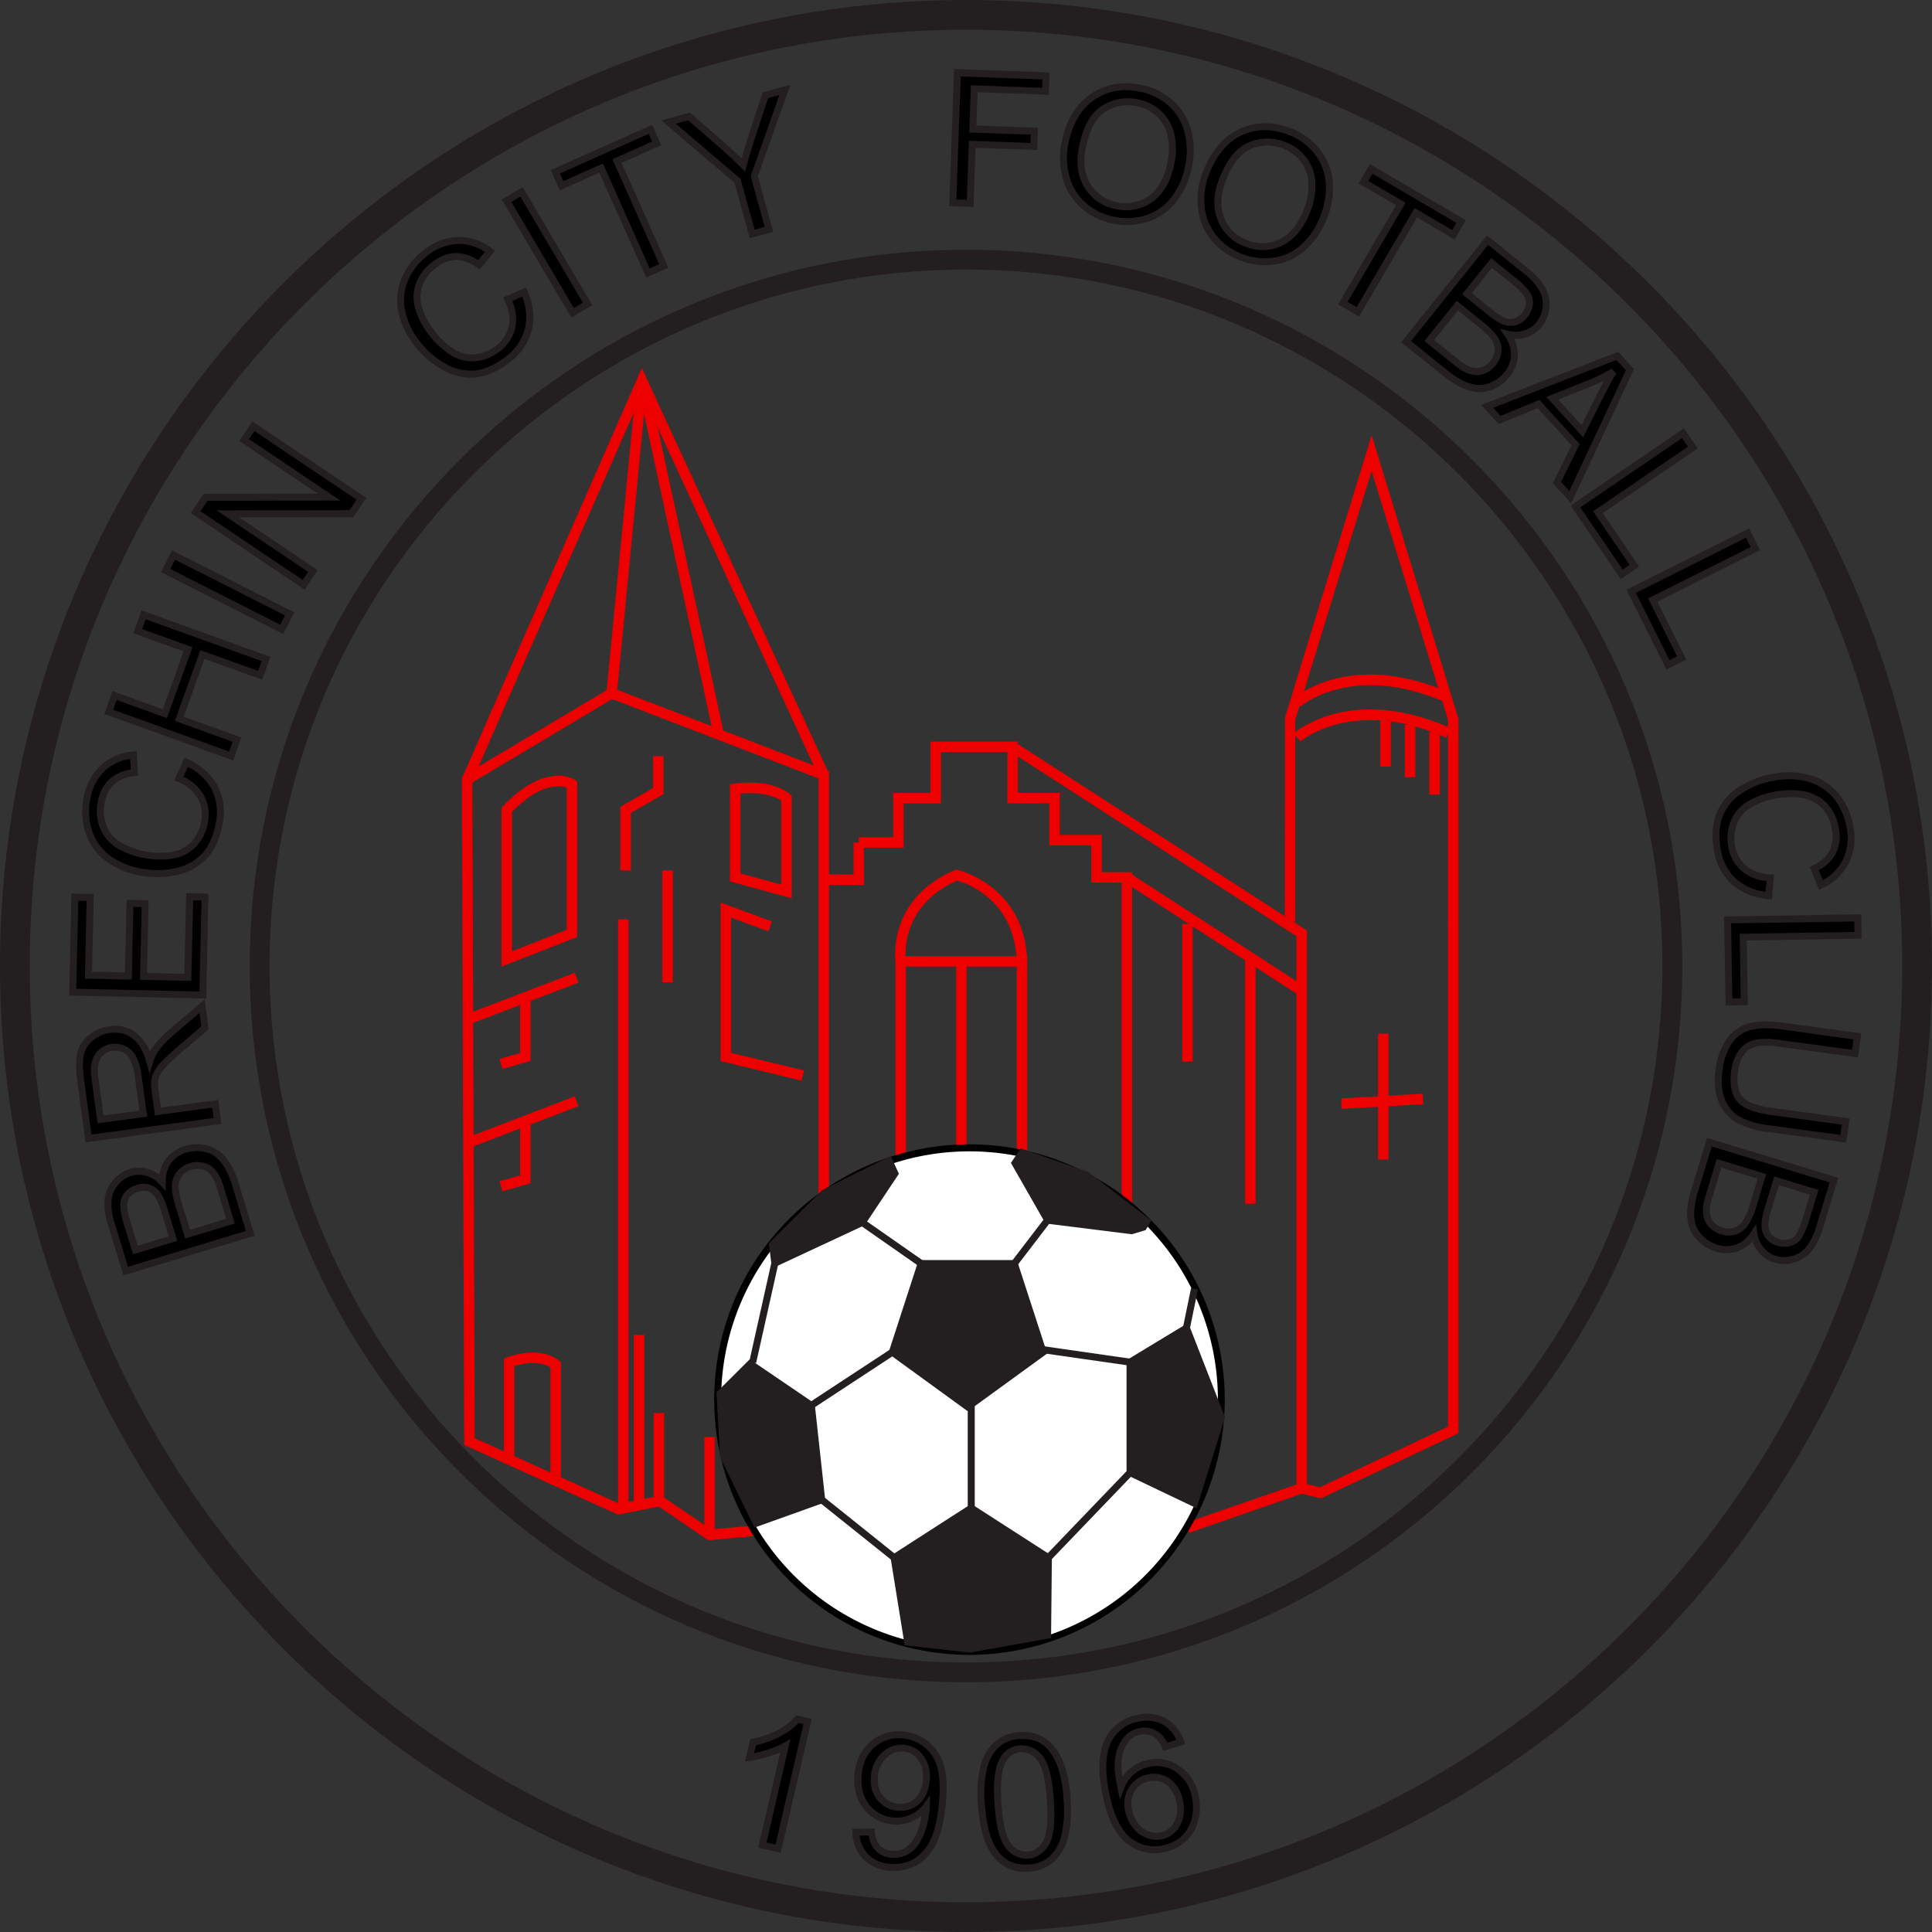 <svg xmlns="http://www.w3.org/2000/svg" id="Layer_1" data-name="Layer 1" viewBox="0 0 700 700"><rect x="0" y="0" width="700" height="700" fill="#333333" stroke="none"/><defs><style>.cls-1{fill:#231f20}.cls-2{fill:#ed0000}</style></defs><path d="M350 700C157 700 0 543 0 350S157 0 350 0s350 157 350 350-157 350-350 350m0-689.23C163 10.77 10.77 163 10.77 350S163 689.23 350 689.23 689.22 537.05 689.22 350 537.05 10.77 350 10.77" class="cls-1"/><path d="M350 609.52C206.9 609.52 90.48 493.1 90.48 350S206.9 90.48 350 90.48 609.52 206.9 609.52 350 493.1 609.52 350 609.52m0-511.85C210.86 97.67 97.67 210.86 97.67 350S210.86 602.34 350 602.34 602.33 489.14 602.33 350 489.14 97.67 350 97.67" class="cls-1"/><path d="m90.66 446.86-45.13 13.68-5.19-17.1a22.5 22.5 0 0 1-1.17-8.8 11.24 11.24 0 0 1 2.72-6.22 11.5 11.5 0 0 1 5.42-3.59 10.54 10.54 0 0 1 5.92-.07 11.74 11.74 0 0 1 5.58 3.54 12.5 12.5 0 0 1 2.19-7.6 11.38 11.38 0 0 1 6.16-4.3 13.66 13.66 0 0 1 6.3-.43 11.94 11.94 0 0 1 5.2 2.03 14.3 14.3 0 0 1 3.74 4.31 32 32 0 0 1 3 7.12Zm-28 1.9-3-9.86a23.2 23.2 0 0 0-2.26-5.59 6.21 6.21 0 0 0-7.6-2.76 7.6 7.6 0 0 0-3.62 2.29 5.73 5.73 0 0 0-1.4 3.82 27.6 27.6 0 0 0 1.47 7.12l2.75 9.11Zm20.84-6.32-3.44-11.35a26.4 26.4 0 0 0-1.46-4 10.4 10.4 0 0 0-2.28-3.11 6.9 6.9 0 0 0-3.21-1.54 8.2 8.2 0 0 0-4.08.25 7.8 7.8 0 0 0-4 2.64 7.26 7.26 0 0 0-1.52 4.41 23.8 23.8 0 0 0 1.27 6.9l3.22 10.5Z"/><path d="m44.69 462.11-5.55-18.31a23.7 23.7 0 0 1-1.22-9.3 12.5 12.5 0 0 1 3-6.9 12.9 12.9 0 0 1 6-4 12.08 12.08 0 0 1 10.79 2A12.84 12.84 0 0 1 60 420a12.67 12.67 0 0 1 6.82-4.76 14.9 14.9 0 0 1 6.87-.47 13.16 13.16 0 0 1 5.76 2.3 16 16 0 0 1 4.07 4.67 33 33 0 0 1 3.11 7.41l5.64 18.58Zm5.66-36.48a9.1 9.1 0 0 0-2.68.4 10.4 10.4 0 0 0-4.83 3.22 9.9 9.9 0 0 0-2.42 5.54 21.5 21.5 0 0 0 1.12 8.28L46.37 459l42.72-13-4.9-16.18a31.1 31.1 0 0 0-2.86-6.82 13.4 13.4 0 0 0-3.42-3.95 10.6 10.6 0 0 0-4.67-1.84 12.5 12.5 0 0 0-5.74.4 10.05 10.05 0 0 0-5.5 3.82 11.33 11.33 0 0 0-1.93 6.85v3.26l-2.22-2.38a10.47 10.47 0 0 0-5-3.18 10 10 0 0 0-2.5-.35m-2.16 28.83-3.13-10.31a28.3 28.3 0 0 1-1.53-7.5 7 7 0 0 1 1.71-4.65 8.7 8.7 0 0 1 4.21-2.67 7.46 7.46 0 0 1 9 3.27 24.3 24.3 0 0 1 2.42 5.92l3.35 11.06Zm3.92-23a7 7 0 0 0-1.93.31 6.3 6.3 0 0 0-3 1.91 4.5 4.5 0 0 0-1.09 3 26.3 26.3 0 0 0 1.42 6.75l2.39 7.9 11.23-3.4-2.62-8.65a22.3 22.3 0 0 0-2.15-5.28 5.47 5.47 0 0 0-2.68-2.3 4.7 4.7 0 0 0-1.57-.26Zm15 17.27L63.59 437a24.4 24.4 0 0 1-1.32-7.29 8.5 8.5 0 0 1 1.78-5.17 9 9 0 0 1 4.62-3.06 9.4 9.4 0 0 1 4.7-.28 8.17 8.17 0 0 1 3.78 1.8 11.5 11.5 0 0 1 2.57 3.48 28 28 0 0 1 1.54 4.25l3.81 12.55Zm4.46-25.2a7.7 7.7 0 0 0-2.21.34 6.54 6.54 0 0 0-3.36 2.19 6 6 0 0 0-1.25 3.67 23 23 0 0 0 1.25 6.51l2.84 9.34 13.11-4-3.08-10.15a27 27 0 0 0-1.37-3.82 9.2 9.2 0 0 0-2-2.75 5.6 5.6 0 0 0-2.63-1.25 6.4 6.4 0 0 0-1.26-.1Z" class="cls-1"/><path d="m78.85 406.15-46.74 6.34-2.83-20.93c-.57-4.21-.59-7.46 0-9.77a10.54 10.54 0 0 1 3.72-5.85 13.4 13.4 0 0 1 6.75-2.94 11.85 11.85 0 0 1 8.83 2.12q3.84 2.79 5.69 9.46a16.2 16.2 0 0 1 1.82-4.08 32.7 32.7 0 0 1 5.51-6l11.61-9.93 1.06 7.85L65.4 380c-2.56 2.21-4.5 4-5.83 5.39a14.1 14.1 0 0 0-2.7 3.59 9.6 9.6 0 0 0-.85 3 19 19 0 0 0 .25 3.5l1 7.25L78 399.91Zm-27-2.71L50.07 390a20.4 20.4 0 0 0-1.78-6.58 7.2 7.2 0 0 0-3.3-3.29 7.7 7.7 0 0 0-4.37-.69 7 7 0 0 0-5.12 3.17c-1.2 1.82-1.57 4.47-1.09 8l2 14.94Z"/><path d="m31 413.9-3-22.17c-.59-4.4-.6-7.75 0-10.23a11.84 11.84 0 0 1 4.18-6.5 14.6 14.6 0 0 1 7.4-3.19 13 13 0 0 1 9.73 2.34 15.57 15.57 0 0 1 5 6.86 11 11 0 0 1 .69-1.17 34 34 0 0 1 5.73-6.27l13.41-11.47 1.47 10.82-9.4 8c-2.51 2.16-4.44 3.95-5.73 5.3a12.6 12.6 0 0 0-2.48 3.26 8.2 8.2 0 0 0-.75 2.62 18 18 0 0 0 .24 3.21l.81 6 20.76-2.81 1.18 8.74Zm10.6-39.75a13 13 0 0 0-1.72.12 12.1 12.1 0 0 0-6.15 2.65 9.2 9.2 0 0 0-3.31 5.16c-.51 2.15-.48 5.28.06 9.31l2.67 19.68 44.24-6-.51-3.76-20.75 2.82-1.13-8.49a20 20 0 0 1-.26-3.76 11.3 11.3 0 0 1 1-3.46 15.3 15.3 0 0 1 2.93-3.93c1.33-1.41 3.33-3.25 5.91-5.49l8.36-7.12-.67-4.88-9.85 8.43a32 32 0 0 0-5.3 5.79 15.2 15.2 0 0 0-1.65 3.78l-1.28 4-1.13-4.07c-1.15-4.14-2.9-7.09-5.22-8.77a10.26 10.26 0 0 0-6.2-2.01ZM35.35 407l-2.19-16.19c-.51-3.79-.08-6.77 1.3-8.83a8.21 8.21 0 0 1 6-3.72 8.9 8.9 0 0 1 5.07.79 8.45 8.45 0 0 1 3.88 3.85 21.4 21.4 0 0 1 1.92 7l2 14.67Zm6.33-26.31a7 7 0 0 0-.89.06 5.74 5.74 0 0 0-4.24 2.62c-1 1.54-1.33 3.93-.9 7.1l1.86 13.7 13-1.76-1.65-12.18a19.4 19.4 0 0 0-1.69-6.23 5.85 5.85 0 0 0-2.72-2.73 6.4 6.4 0 0 0-2.77-.62Z" class="cls-1"/><path d="m73.49 360.54-47.15-1.06.78-34.43 5.56.12-.63 28.13 14.44.33.6-26.35 5.53.13-.62 26.34 16 .36.66-29.23 5.56.12Z"/><path d="m74.72 361.82-49.66-1.12.83-36.94 8.08.18-.63 28.13 11.92.27.6-26.34 8 .18-.59 26.34 13.53.31.66-29.24 8.08.19Zm-47.09-3.57 44.63 1 .75-33-3.01-.09-.7 29.24-18.56-.4.59-26.34-3-.07-.59 26.34-17-.38.64-28.13-3-.07Z" class="cls-1"/><path d="m64.77 282.1 2.68-5.92q7.22 3.33 10.26 9.12a19.8 19.8 0 0 1 1.7 13.11Q78 306 74.11 310.18a19.44 19.44 0 0 1-10.17 5.6 31.7 31.7 0 0 1-12.89.2 27.56 27.56 0 0 1-12.13-5.1 19.5 19.5 0 0 1-6.74-9.46 23.8 23.8 0 0 1-.72-11.88 19.6 19.6 0 0 1 5.71-11.17 18.6 18.6 0 0 1 11.18-4.86l.31 6.37a14.5 14.5 0 0 0-8.24 3.38 12.9 12.9 0 0 0-3.73 7.37 15.48 15.48 0 0 0 .91 9.5 13.82 13.82 0 0 0 5.95 6.36 28.1 28.1 0 0 0 8.64 3.1 28.4 28.4 0 0 0 10.65.14 13.08 13.08 0 0 0 7.59-4.21 15.63 15.63 0 0 0 3.64-7.52 13.67 13.67 0 0 0-1.36-9.36q-2.33-4.2-7.94-6.54"/><path d="M57.1 317.8a35 35 0 0 1-6.28-.58 29 29 0 0 1-12.67-5.35A20.7 20.7 0 0 1 31 301.81a25.16 25.16 0 0 1-.77-12.49 20.93 20.93 0 0 1 6.09-11.87 20 20 0 0 1 11.91-5.19l1.33-.14L50 281l-1.15.15a13.35 13.35 0 0 0-7.54 3.06 11.7 11.7 0 0 0-3.36 6.68 14.4 14.4 0 0 0 .82 8.74 12.6 12.6 0 0 0 5.42 5.79 26.9 26.9 0 0 0 8.26 3 27.4 27.4 0 0 0 10.18.15 11.77 11.77 0 0 0 6.88-3.8 14.47 14.47 0 0 0 3.35-7 12.3 12.3 0 0 0-1.22-8.53 14.37 14.37 0 0 0-7.32-6l-1.2-.49 3.74-8.25 1.14.5c5 2.33 8.68 5.58 10.84 9.68a21.1 21.1 0 0 1 1.83 13.92c-1 5.27-2.86 9.44-5.63 12.39a20.7 20.7 0 0 1-10.8 6 32 32 0 0 1-7.14.81m-9.94-42.86a17.2 17.2 0 0 0-9.16 4.34 18.63 18.63 0 0 0-5.33 10.49 22.7 22.7 0 0 0 .71 11.23 18.17 18.17 0 0 0 6.31 8.85 26.5 26.5 0 0 0 11.59 4.87 30.8 30.8 0 0 0 12.38-.19 18.37 18.37 0 0 0 9.53-5.24c2.43-2.6 4.11-6.35 5-11.13a18.65 18.65 0 0 0-1.59-12.3 19.13 19.13 0 0 0-8.53-8l-1.62 3.59A16 16 0 0 1 73.8 288a14.9 14.9 0 0 1 1.5 10.2 16.9 16.9 0 0 1-3.92 8.16 14.44 14.44 0 0 1-8.3 4.62 25.5 25.5 0 0 1-4.88.45 35 35 0 0 1-6.24-.6 29.2 29.2 0 0 1-9-3.24 15 15 0 0 1-6.48-6.92 16.84 16.84 0 0 1-1-10.25 14.18 14.18 0 0 1 4.12-8.07 15 15 0 0 1 7.78-3.53Z" class="cls-1"/><path d="m83.73 273.91-44.36-16 2.14-5.91 18.21 6.57 8.4-23.29-18.22-6.58 2.1-5.93 44.37 16-2.14 5.93-20.91-7.54L65 260.44 85.87 268Z"/><path d="m84.49 275.52-46.73-16.84 3-8.3L59 257l7.51-21-18.22-6.56 3-8.3L98 238l-3 8.29-20.91-7.54-7.54 20.93 20.91 7.54ZM41 257.16l42 15.14 1.28-3.56-20.93-7.54 9.25-25.65 20.91 7.53 1.29-3.56-42-15.14-1.29 3.56 18.22 6.57-9.25 25.66-18.22-6.57Z" class="cls-1"/><path d="M102.09 228 60 206.71l2.85-5.62 42.06 21.32Z"/><path d="m102.64 229.73-44.31-22.46 4-7.87 44.3 22.46Zm-40.93-23.57 39.82 20.19 1.72-3.38-39.83-20.19Z" class="cls-1"/><path d="m110 211.87-39.13-26.31 3.61-5.36 44.68-.11-30.73-20.66 3.37-5 39.14 26.31-3.61 5.37-44.71.08 30.76 20.68Z"/><path d="M110.35 213.62 69.12 185.9l4.69-7 41.24-.09-28.36-19.03 4.77-7.11 41.23 27.72-4.69 7-41.27.08 28.39 19.09Zm-37.74-28.4 37.05 24.91 2-2.93-33.15-22.27 48.15-.09 2.54-3.77-37-24.91-2 2.93 33.09 22.25-48.12.11Z" class="cls-1"/><path d="m184 108.4 6-2.58q3.12 7.31 1.48 13.64a19.72 19.72 0 0 1-7.53 10.87q-6.1 4.68-11.82 5.16a19.4 19.4 0 0 1-11.3-2.66 32 32 0 0 1-9.7-8.5 27.5 27.5 0 0 1-5.56-11.93 19.3 19.3 0 0 1 1.34-11.53 23.8 23.8 0 0 1 7.43-9.29A19.65 19.65 0 0 1 166 87.12 18.75 18.75 0 0 1 177.55 91l-4 4.93q-4.45-3.08-8.38-3a12.92 12.92 0 0 0-7.72 3 15.58 15.58 0 0 0-5.7 7.66 13.8 13.8 0 0 0 .15 8.7 28 28 0 0 0 4.33 8.1 28.4 28.4 0 0 0 7.8 7.25 13.05 13.05 0 0 0 8.45 2 15.6 15.6 0 0 0 7.77-3.16 13.62 13.62 0 0 0 5.27-7.86q1.04-4.7-1.52-10.22"/><path d="M170.55 136.81a21.1 21.1 0 0 1-10.42-2.89 33 33 0 0 1-10.07-8.83 28.8 28.8 0 0 1-5.81-12.47 20.67 20.67 0 0 1 1.43-12.26 25.1 25.1 0 0 1 7.82-9.78 21 21 0 0 1 12.5-4.72h.34a20 20 0 0 1 12 4.15l1.08.78-5.62 6.85-1-.66a13.55 13.55 0 0 0-7.52-2.79 11.75 11.75 0 0 0-7.09 2.7 14.45 14.45 0 0 0-5.27 7 12.66 12.66 0 0 0 .14 7.93 27 27 0 0 0 4.14 7.73 27.3 27.3 0 0 0 7.45 7 12.25 12.25 0 0 0 6.35 1.85 10 10 0 0 0 1.32-.08 14.4 14.4 0 0 0 7.16-2.91 12.3 12.3 0 0 0 4.81-7.14c.65-2.8.16-5.93-1.43-9.33l-.55-1.17 8.3-3.61.5 1.16c2.17 5.11 2.69 10 1.54 14.45a21.08 21.08 0 0 1-8 11.55c-4.25 3.26-8.45 5.09-12.49 5.42-.55.05-1.08.07-1.61.07m-4.24-48.44H166a18.6 18.6 0 0 0-11 4.2 22.74 22.74 0 0 0-7.05 8.81 18.23 18.23 0 0 0-1.26 10.8 26.5 26.5 0 0 0 5.33 11.38 30.7 30.7 0 0 0 9.31 8.17 18.3 18.3 0 0 0 10.58 2.51c3.55-.3 7.31-2 11.17-4.91a18.66 18.66 0 0 0 7.08-10.18 19.3 19.3 0 0 0-.95-11.67l-3.62 1.57a16.05 16.05 0 0 1 1.09 9.78 14.93 14.93 0 0 1-5.68 8.57 16.9 16.9 0 0 1-8.39 3.42 14.43 14.43 0 0 1-9.25-2.14 29.9 29.9 0 0 1-8.15-7.57 29.2 29.2 0 0 1-4.52-8.45 15.1 15.1 0 0 1-.16-9.49 16.74 16.74 0 0 1 6.14-8.27 14.16 14.16 0 0 1 8.46-3.23 15.3 15.3 0 0 1 8.13 2.61l2.46-3a17.23 17.23 0 0 0-9.41-2.91" class="cls-1"/><path d="M207.48 113.34 183.55 72.7l5.45-3.2 23.93 40.64Z"/><path d="m207 115.06-25.21-42.8 7.6-4.48 25.21 42.8Zm-21.73-41.91 22.65 38.47 3.27-1.93-22.66-38.47Z" class="cls-1"/><path d="m234.75 98.88-16.95-38-14.33 6.4-2.27-5.08 34.48-15.39 2.32 5.1-14.39 6.42 16.95 38Z"/><path d="m234.12 100.54-17-38L202.83 69l-3.29-7.38 36.77-16.41 3.3 7.38L225.22 59l16.95 38Zm-15.68-41.3 16.95 38 3.46-1.54-16.95-38 14.39-6.43-1.29-2.78-32.14 14.36 1.25 2.79Z" class="cls-1"/><path d="m272.53 84.77-5.33-19.25-24.95-21.29 7.39-2 12.84 11.19q3.57 3.15 6.8 6.4 1.08-4.14 2.78-9.42l5.19-15.82 7.08-2-11.06 31.26 5.33 19.25Z"/><path d="m271.66 86.32-5.57-20.09-26.46-22.58L250 40.79l13.36 11.64c1.83 1.61 3.61 3.27 5.32 4.93.62-2.25 1.38-4.73 2.24-7.4l5.4-16.47 10.05-2.78-11.78 33.17L280.15 84Zm-26.8-41.51 23.44 20 5.11 18.41 3.65-1L272 63.79l10.39-29.37-4.1 1.14-5 15.18c-1.12 3.47-2.05 6.62-2.77 9.35l-.55 2.13-1.55-1.57c-2.12-2.13-4.39-4.26-6.74-6.33l-12.36-10.75Z" class="cls-1"/><path d="m345.2 73.45 1.68-47.13L379 27.47l-.2 5.56-25.8-.92-.52 14.59 22.34.8-.2 5.56-22.34-.8-.76 21.42Z"/><path d="m352.71 75-8.81-.32L345.67 25l34.62 1.23-.29 8.1-25.81-.92-.43 12.08 22.34.8-.29 8.07-22.34-.79Zm-6.21-2.74 3.79.14.76-21.4 22.34.8.11-3-22.34-.8.61-17.1 25.81.92.11-3.05-29.6-1.06Z" class="cls-1"/><path d="M385.82 52.09q2.26-11.52 9.79-16.82T413 31.93a23 23 0 0 1 11.07 5.35 20.56 20.56 0 0 1 6.24 10.09 28 28 0 0 1 .28 13 27.56 27.56 0 0 1-5.34 12 19.9 19.9 0 0 1-9.78 6.82 23.9 23.9 0 0 1-11.91.62 22.6 22.6 0 0 1-11.18-5.47 20.8 20.8 0 0 1-6.18-10.17 26.3 26.3 0 0 1-.38-12.08m6.36 1.34q-1.65 8.37 1.95 14.07A16.25 16.25 0 0 0 417 72q5.48-4 7.22-12.9a23.9 23.9 0 0 0 0-10.25 14.9 14.9 0 0 0-4.36-7.64 15.8 15.8 0 0 0-7.87-4 16.2 16.2 0 0 0-12.18 2.25q-5.58 3.54-7.63 13.97"/><path d="M408.37 81.53a26 26 0 0 1-5-.49 24.06 24.06 0 0 1-11.78-5.78A22.1 22.1 0 0 1 385 64.49a27.7 27.7 0 0 1-.43-12.65c1.56-8 5-13.89 10.3-17.59s11.48-4.91 18.38-3.56a24.35 24.35 0 0 1 11.66 5.65A21.87 21.87 0 0 1 431.55 47a29.4 29.4 0 0 1 .31 13.53 28.9 28.9 0 0 1-5.6 12.57 21.14 21.14 0 0 1-10.38 7.24 25.5 25.5 0 0 1-7.51 1.19m-.48-48.87a19.73 19.73 0 0 0-11.55 3.64c-4.72 3.32-7.85 8.71-9.29 16a25.3 25.3 0 0 0 .4 11.51 19.53 19.53 0 0 0 5.81 9.56 21.53 21.53 0 0 0 10.57 5.17 22.6 22.6 0 0 0 11.29-.54 18.65 18.65 0 0 0 9.17-6.4 26.36 26.36 0 0 0 5.1-11.49 26.8 26.8 0 0 0-.27-12.38 19.2 19.2 0 0 0-5.86-9.49 21.8 21.8 0 0 0-10.48-5.06 25.5 25.5 0 0 0-4.89-.52m.18 43.51a19.4 19.4 0 0 1-3.73-.38 16.58 16.58 0 0 1-11.27-7.62c-2.57-4.06-3.28-9.11-2.12-15 1.43-7.28 4.19-12.26 8.23-14.8A17.5 17.5 0 0 1 412.27 36a17.1 17.1 0 0 1 8.49 4.27 16.4 16.4 0 0 1 4.73 8.27 25.4 25.4 0 0 1 0 10.78c-1.23 6.25-3.83 10.85-7.72 13.68a16.2 16.2 0 0 1-9.7 3.17m.51-38.05a14.9 14.9 0 0 0-8.06 2.39c-3.43 2.16-5.82 6.59-7.11 13.17-1 5.22-.43 9.65 1.79 13.15a15 15 0 0 0 21.09 4.11c3.36-2.45 5.63-6.53 6.73-12.14a22.8 22.8 0 0 0 0-9.7 13.84 13.84 0 0 0-4-7 14.53 14.53 0 0 0-7.27-3.64 16 16 0 0 0-3.17-.34" class="cls-1"/><path d="M436.91 62.74q4.24-11 12.58-14.84t17.73-.26a23 23 0 0 1 10 7.21 20.5 20.5 0 0 1 4.39 11 28 28 0 0 1-2 12.81 27.5 27.5 0 0 1-7.36 10.91 19.9 19.9 0 0 1-10.82 5 23.8 23.8 0 0 1-11.84-1.47 22.7 22.7 0 0 1-10.05-7.34 20.76 20.76 0 0 1-4.34-11.06 26.4 26.4 0 0 1 1.71-11.96m6 2.44q-3.09 7.95-.54 14.19a16.28 16.28 0 0 0 21.77 8.39q6.07-3 9.37-11.45a24 24 0 0 0 1.79-10.09 14.94 14.94 0 0 0-2.95-8.28 15.75 15.75 0 0 0-7.07-5.28 16.2 16.2 0 0 0-12.39.09q-6.1 2.49-9.95 12.43Z"/><path d="M458.3 96.06a25.4 25.4 0 0 1-9.19-1.75 24.1 24.1 0 0 1-10.59-7.75A22.1 22.1 0 0 1 434 74.81a27.8 27.8 0 0 1 1.79-12.53c2.94-7.57 7.38-12.8 13.22-15.52s12.16-2.83 18.72-.29a24.3 24.3 0 0 1 10.49 7.6 21.8 21.8 0 0 1 4.65 11.69 29.5 29.5 0 0 1-2.06 13.38 28.9 28.9 0 0 1-7.71 11.4 21.1 21.1 0 0 1-11.49 5.3 26 26 0 0 1-3.31.22m.09-48.92A19.6 19.6 0 0 0 450 49c-5.23 2.44-9.24 7.2-11.93 14.15a25.1 25.1 0 0 0-1.64 11.4A19.63 19.63 0 0 0 440.51 85a21.6 21.6 0 0 0 9.49 7 22.76 22.76 0 0 0 11.23 1.39 18.7 18.7 0 0 0 10.15-4.69 26.45 26.45 0 0 0 7-10.43A26.9 26.9 0 0 0 480.32 66a19.34 19.34 0 0 0-4.12-10.36 21.87 21.87 0 0 0-9.43-6.82 23.2 23.2 0 0 0-8.38-1.68m-.88 43.46a18 18 0 0 1-6.5-1.29 16.52 16.52 0 0 1-9.77-9.47c-1.82-4.45-1.64-9.53.52-15.12 2.69-6.92 6.28-11.34 10.69-13.14a17.53 17.53 0 0 1 13.31-.09 17.1 17.1 0 0 1 7.63 5.69 16.33 16.33 0 0 1 3.2 9 25.2 25.2 0 0 1-1.88 10.61c-2.3 5.94-5.66 10-10 12.13a16.45 16.45 0 0 1-7.2 1.68m1.69-37.87a15.4 15.4 0 0 0-5.8 1.18c-3.74 1.52-6.87 5.47-9.29 11.72-1.93 5-2.11 9.43-.54 13.27a14 14 0 0 0 8.34 8.1 14.13 14.13 0 0 0 11.71-.34c3.74-1.82 6.68-5.45 8.74-10.78a22.8 22.8 0 0 0 1.72-9.55 13.8 13.8 0 0 0-2.71-7.61 14.57 14.57 0 0 0-6.51-4.86 15.7 15.7 0 0 0-5.66-1.13" class="cls-1"/><path d="m486.54 109.82 21-35.9L494 66l2.81-4.81 32.59 19.06-2.81 4.81-13.6-8L492 113Z"/><path d="m492.43 114.73-7.61-4.46 21-35.9-13.55-7.92 4.08-7 34.76 20.35-4.08 7-13.6-8Zm-4.17-5.36 3.27 1.92 21-35.91 13.6 8 1.54-2.64-30.42-17.83-1.54 2.64 13.55 7.92Z" class="cls-1"/><path d="M509.43 123.77 539 87l13.93 11.19a22.3 22.3 0 0 1 5.92 6.61 11.2 11.2 0 0 1 1.27 6.67 11.6 11.6 0 0 1-2.45 6 10.55 10.55 0 0 1-4.86 3.4 11.8 11.8 0 0 1-6.6.22 12.45 12.45 0 0 1 2.5 7.5 11.46 11.46 0 0 1-2.66 7 13.7 13.7 0 0 1-5 3.92 11.84 11.84 0 0 1-5.47 1.23 14.7 14.7 0 0 1-5.52-1.45 32 32 0 0 1-6.49-4.2Zm8.4-.39 9.24 7.43a26.4 26.4 0 0 0 3.49 2.51 10.2 10.2 0 0 0 3.63 1.28 7 7 0 0 0 3.52-.53 8.2 8.2 0 0 0 3.22-2.51 7.7 7.7 0 0 0 1.81-4.43 7.13 7.13 0 0 0-1.23-4.5 23.9 23.9 0 0 0-4.94-5l-8.58-6.9Zm13.65-17 8 6.45a23 23 0 0 0 5 3.34 6.6 6.6 0 0 0 4.29.44 6.7 6.7 0 0 0 3.54-2.44 7.5 7.5 0 0 0 1.7-3.94 5.8 5.8 0 0 0-1-3.94 27.4 27.4 0 0 0-5.24-5l-7.41-6Z"/><path d="M536 142.06h-.41a15.9 15.9 0 0 1-6-1.57 33 33 0 0 1-6.74-4.36L507.66 124l31.13-38.71 14.9 12a23.7 23.7 0 0 1 6.26 7 12.5 12.5 0 0 1 1.4 7.4 12.9 12.9 0 0 1-2.72 6.67 11.86 11.86 0 0 1-5.42 3.8 12.1 12.1 0 0 1-4.62.63 12.85 12.85 0 0 1 1.36 5.93 12.67 12.67 0 0 1-2.94 7.78 15.1 15.1 0 0 1-5.42 4.27 13.5 13.5 0 0 1-5.59 1.29m-24.76-18.49 13.18 10.6a31.4 31.4 0 0 0 6.22 4 13.5 13.5 0 0 0 5 1.33h.36a11.1 11.1 0 0 0 4.59-1.12 12.6 12.6 0 0 0 4.51-3.57 10.08 10.08 0 0 0 2.38-6.26 11.3 11.3 0 0 0-2.27-6.75l-1.85-2.66 3.16.72a10.5 10.5 0 0 0 5.9-.19 9.25 9.25 0 0 0 4.3-3 10.2 10.2 0 0 0 2.18-5.38 10 10 0 0 0-1.13-5.94 21.3 21.3 0 0 0-5.6-6.21l-13-10.41ZM535 135.91a7 7 0 0 1-.93-.06 11.7 11.7 0 0 1-4.08-1.42 29 29 0 0 1-3.67-2.64l-10.22-8.22L527.79 109l9.57 7.69a24.4 24.4 0 0 1 5.2 5.27 8.44 8.44 0 0 1 1.44 5.27 9 9 0 0 1-2.09 5.14 9.4 9.4 0 0 1-3.72 2.88 8.4 8.4 0 0 1-3.19.66m-15.37-12.72 8.27 6.64a26 26 0 0 0 3.29 2.39 9.2 9.2 0 0 0 3.2 1.13 4 4 0 0 0 .61 0 5.8 5.8 0 0 0 2.27-.49 6.8 6.8 0 0 0 2.72-2.13 6.47 6.47 0 0 0 1.54-3.72 5.88 5.88 0 0 0-1-3.73 22.5 22.5 0 0 0-4.68-4.69l-7.6-6.12Zm27.81-5.11a8.9 8.9 0 0 1-3.35-.71 24.1 24.1 0 0 1-5.33-3.53l-9-7.24 10.51-13.07 8.39 6.76a28.1 28.1 0 0 1 5.49 5.33 7 7 0 0 1 1.21 4.78 8.8 8.8 0 0 1-2 4.59 8.07 8.07 0 0 1-4.2 2.87 6.8 6.8 0 0 1-1.76.22Zm-14.16-11.86 7 5.66A22.4 22.4 0 0 0 545 115a5 5 0 0 0 6.38-1.63 6.3 6.3 0 0 0 1.43-3.28A4.5 4.5 0 0 0 552 107a26.7 26.7 0 0 0-5-4.77l-6.44-5.18Z" class="cls-1"/><path d="M538.86 147.24 586 128.92l4.58 5-21.65 46.21-4.85-5.3 6.8-13.74-13.44-14.7-14.07 5.78Zm23.57-2.92 10.89 11.92 6.29-12.49q2.85-5.69 4.93-9.09a59.4 59.4 0 0 1-8.37 4.18Z"/><path d="m569.28 182.38-6.69-7.32 6.79-13.74-12.27-13.42-14.11 5.78-6.35-6.94 49.67-19.3 5.72 6.26Zm-3.68-7.75 3 3.28 20.49-43.75-3.43-3.76L541 147.75l2.68 2.94 14.07-5.78 14.61 16Zm8-16.2-13.35-14.61 15.43-6.14a59 59 0 0 0 8.2-4.1l1.72 1.74c-1.37 2.23-3 5.26-4.89 9Zm-9-13.62L573 154l5.46-10.85c1-1.94 1.89-3.7 2.74-5.26q-2.24 1.13-4.58 2.08Z" class="cls-1"/><path d="m570.81 183.5 39-26.55 3.55 5.21L579 185.57 592.17 205l-4.61 3.14Z"/><path d="m587.23 209.84-18.17-26.67 41.06-28 5 7.29-34.42 23.45 13.21 19.38Zm-14.67-26 15.34 22.52 2.52-1.72-13.21-19.39 34.38-23.41-2.13-3.13Z" class="cls-1"/><path d="m591 214.26 42.16-21.13 2.83 5.64-37.19 18.63 10.51 21-5 2.49Z"/><path d="m603.78 242.56-14.47-28.86 44.41-22.26 3.95 7.89L600.49 218 611 239Zm-11.09-27.74 12.21 24.36 2.72-1.37-10.51-21 37.19-18.61-1.7-3.38Z" class="cls-1"/><path d="m641.4 318-.55 6.48q-7.9-.74-12.71-5.18a19.8 19.8 0 0 1-6-11.79q-1.23-7.6 1.08-12.86A19.37 19.37 0 0 1 631 286a31.6 31.6 0 0 1 12-4.48 27.56 27.56 0 0 1 13.14.77 19.4 19.4 0 0 1 9.51 6.66 23.8 23.8 0 0 1 4.64 11 19.6 19.6 0 0 1-1.65 12.44 18.66 18.66 0 0 1-8.92 8.31l-2.42-5.9a14.56 14.56 0 0 0 6.64-5.94 12.88 12.88 0 0 0 1.06-8.2 15.46 15.46 0 0 0-4-8.64 13.7 13.7 0 0 0-7.73-4 28 28 0 0 0-9.18 0 28.5 28.5 0 0 0-10.09 3.32 13.1 13.1 0 0 0-5.76 6.51 15.6 15.6 0 0 0-.9 8.33 13.7 13.7 0 0 0 4.4 8.38q3.58 3.15 9.66 3.44"/><path d="m642 325.89-1.26-.12c-5.52-.52-10.05-2.37-13.44-5.51a21.07 21.07 0 0 1-6.37-12.52c-.86-5.28-.46-9.84 1.17-13.56a20.7 20.7 0 0 1 8.19-9.23 33.2 33.2 0 0 1 12.55-4.67 29 29 0 0 1 13.74.81 20.66 20.66 0 0 1 10.1 7.1 24.9 24.9 0 0 1 4.89 11.52 21 21 0 0 1-1.77 13.21 20 20 0 0 1-9.5 8.87l-1.2.58-3.36-8.2 1-.53c3-1.51 5-3.32 6.09-5.4a11.73 11.73 0 0 0 .94-7.42 14.3 14.3 0 0 0-3.69-8 12.6 12.6 0 0 0-7-3.64 26.6 26.6 0 0 0-8.77 0 27.2 27.2 0 0 0-9.64 3.26 11.8 11.8 0 0 0-5.23 5.88 14.5 14.5 0 0 0-.83 7.68 12.33 12.33 0 0 0 4 7.63 14.32 14.32 0 0 0 8.88 3.17l1.3.07Zm6.32-43.55a32 32 0 0 0-5.08.42 30.7 30.7 0 0 0-11.61 4.31 18.24 18.24 0 0 0-7.23 8.12c-1.43 3.27-1.76 7.36-1 12.16a18.65 18.65 0 0 0 5.6 11.06 19.3 19.3 0 0 0 10.72 4.71l.33-3.93a16 16 0 0 1-9.12-3.69 14.9 14.9 0 0 1-4.81-9.12 16.8 16.8 0 0 1 1-9 14.4 14.4 0 0 1 6.27-7.12 30 30 0 0 1 10.53-3.57 29.1 29.1 0 0 1 9.59 0 15 15 0 0 1 8.42 4.37 16.8 16.8 0 0 1 4.37 9.33 14.13 14.13 0 0 1-1.19 9 15.1 15.1 0 0 1-6.16 5.92l1.47 3.58a17.1 17.1 0 0 0 7.17-7.14 18.54 18.54 0 0 0 1.52-11.67 22.6 22.6 0 0 0-4.4-10.38 18.2 18.2 0 0 0-8.9-6.24 23.8 23.8 0 0 0-7.5-1.12Z" class="cls-1"/><path d="m626 333.3 47.15-.76.11 6.3-41.6.68L632 363l-5.57.09Z"/><path d="m625.21 364.34-.53-32.27 49.67-.81.14 8.82-41.59.67.38 23.46Zm2-29.8.44 27.24h3.05l-.38-23.45 41.59-.67-.06-3.79Z" class="cls-1"/><path d="m668.71 406.3-.84 6.25-27-3.68a32 32 0 0 1-11-3.13A13.78 13.78 0 0 1 624 399q-2-4.56-1.1-11.38a23.1 23.1 0 0 1 3.74-10.54A13.1 13.1 0 0 1 634 372q4.53-1.21 12-.21l27 3.68-.85 6.24-27-3.67q-6.09-.83-9.12-.07a8.65 8.65 0 0 0-5 3.32 13.9 13.9 0 0 0-2.49 6.59q-.93 6.9 1.76 10.24t11.49 4.55Z"/><path d="m668.94 414-28.24-3.84a33.3 33.3 0 0 1-11.41-3.28 15.1 15.1 0 0 1-6.49-7.32c-1.44-3.24-1.84-7.29-1.19-12.06a24.4 24.4 0 0 1 4-11.11 14.37 14.37 0 0 1 8.06-5.6c3.18-.86 7.35-.94 12.46-.24l28.25 3.84-1.19 8.74-28.22-3.84c-3.86-.53-6.81-.56-8.65-.1A7.4 7.4 0 0 0 632 382a12.7 12.7 0 0 0-2.24 6c-.57 4.22-.07 7.34 1.49 9.28s5.17 3.35 10.68 4.1l28.21 3.84Zm-29.16-41.41a21 21 0 0 0-5.49.63 11.7 11.7 0 0 0-6.68 4.65 21.9 21.9 0 0 0-3.51 10c-.59 4.29-.25 7.89 1 10.7a12.46 12.46 0 0 0 5.41 6.14 31 31 0 0 0 10.53 3l25.75 3.5.51-3.75-25.72-3.5c-6.25-.85-10.27-2.49-12.3-5s-2.69-6.27-2-11.2a15.1 15.1 0 0 1 2.73-7.18 9.94 9.94 0 0 1 5.69-3.78q3.27-.82 9.59.05l25.72 3.5.51-3.76-25.77-3.59a44 44 0 0 0-5.97-.45Z" class="cls-1"/><path d="m619.36 413.86 45.12 13.71-5.19 17.1a22.3 22.3 0 0 1-3.92 8 11.25 11.25 0 0 1-5.72 3.67 11.6 11.6 0 0 1-6.5 0 10.5 10.5 0 0 1-5-3.24 11.66 11.66 0 0 1-2.67-6 12.47 12.47 0 0 1-6 5.12 11.4 11.4 0 0 1-7.51.14 13.7 13.7 0 0 1-5.48-3.14 12 12 0 0 1-3.19-4.62 14.6 14.6 0 0 1-.71-5.67 31.4 31.4 0 0 1 1.48-7.58Zm3.49 7.65-3.45 11.35a28.4 28.4 0 0 0-1 4.17 10.3 10.3 0 0 0 .17 3.85 6.93 6.93 0 0 0 1.81 3.07 8.1 8.1 0 0 0 3.53 2.05 7.8 7.8 0 0 0 4.78 0 7.17 7.17 0 0 0 3.72-2.83 23.7 23.7 0 0 0 2.78-6.44l3.2-10.53Zm20.84 6.33-3 9.86a23 23 0 0 0-1.22 5.91 6.67 6.67 0 0 0 1.19 4.15 6.75 6.75 0 0 0 3.59 2.36 7.54 7.54 0 0 0 4.28.11 5.75 5.75 0 0 0 3.29-2.39 27.3 27.3 0 0 0 2.73-6.75l2.77-9.1Z"/><path d="M646.37 458a12.4 12.4 0 0 1-3.58-.53 12 12 0 0 1-7.86-7.66 13 13 0 0 1-5 3.46 12.73 12.73 0 0 1-8.32.18 15.14 15.14 0 0 1-6-3.43 13.35 13.35 0 0 1-3.5-5.12 15.9 15.9 0 0 1-.79-6.15 33.3 33.3 0 0 1 1.53-7.88l5.65-18.59 47.53 14.45-5.54 18.27a24 24 0 0 1-4.16 8.41 12.6 12.6 0 0 1-6.35 4.06 14 14 0 0 1-3.61.53m-10.13-14.43.51 3.21a10.6 10.6 0 0 0 2.38 5.41 9.3 9.3 0 0 0 4.39 2.87 10.3 10.3 0 0 0 5.8 0 9.92 9.92 0 0 0 5.09-3.26 21.3 21.3 0 0 0 3.67-7.52l4.83-15.89-42.72-13-4.91 16.18a31 31 0 0 0-1.43 7.27 13.4 13.4 0 0 0 .65 5.18 10.7 10.7 0 0 0 2.86 4.14 12.44 12.44 0 0 0 5 2.85 10.23 10.23 0 0 0 6.7-.12 11.3 11.3 0 0 0 5.41-4.62Zm10.4 8.17a9.6 9.6 0 0 1-2.76-.43 7.46 7.46 0 0 1-5.67-7.72 24 24 0 0 1 1.28-6.27l3.36-11.06 16 4.88-3.13 10.31a28.7 28.7 0 0 1-2.9 7.08 6.94 6.94 0 0 1-4 2.9 8 8 0 0 1-2.18.32Zm-2.12-22.34-2.63 8.65a22.4 22.4 0 0 0-1.16 5.55 5.4 5.4 0 0 0 .94 3.4 5.52 5.52 0 0 0 2.94 1.91 6.27 6.27 0 0 0 3.58.1 4.52 4.52 0 0 0 2.59-1.89 26.6 26.6 0 0 0 2.57-6.4l2.4-7.91Zm-18.14 18.24a10 10 0 0 1-2.86-.44 9.5 9.5 0 0 1-4.07-2.38 8 8 0 0 1-2.12-3.63 11.7 11.7 0 0 1-.21-4.32 28.5 28.5 0 0 1 1.08-4.39l3.8-12.54 17.92 5.45-3.57 11.74a24.9 24.9 0 0 1-3 6.8 8.48 8.48 0 0 1-4.36 3.3 8.6 8.6 0 0 1-2.61.42Zm-2.69-24.57-3.09 10.15a25.6 25.6 0 0 0-1 3.94 9.2 9.2 0 0 0 .14 3.4 5.6 5.6 0 0 0 1.49 2.5 7 7 0 0 0 3 1.73 7.4 7.4 0 0 0 2.13.34 6 6 0 0 0 1.89-.3 5.9 5.9 0 0 0 3.08-2.36 23 23 0 0 0 2.67-6.07l2.83-9.34Z" class="cls-1"/><path d="m281.92 669.84-5.7-1.32 8.34-35.94a30.6 30.6 0 0 1-6.3 2.63 38.6 38.6 0 0 1-6.67 1.52l1.27-5.45a35.4 35.4 0 0 0 9.6-3.45 21.8 21.8 0 0 0 6.49-5l3.67.85Z"/><path d="m282.86 671.35-8.15-1.89 8-34.55a40 40 0 0 1-4.1 1.5 41 41 0 0 1-6.89 1.57l-1.78.22 1.85-8 .79-.17a34.5 34.5 0 0 0 9.26-3.33 20.6 20.6 0 0 0 6.12-4.66l.5-.6 5.65 1.31Zm-5.13-3.77 3.25.75 10.13-43.68-1.71-.4a24.3 24.3 0 0 1-6.34 4.68 36.5 36.5 0 0 1-9.16 3.41l-.66 2.86a45 45 0 0 0 4.65-1.19 29.3 29.3 0 0 0 6-2.52l2.51-1.46Z" class="cls-1"/><path d="m310.15 663.83 5.64-.07a9.6 9.6 0 0 0 2.28 5.89 7.6 7.6 0 0 0 5 2.17 9.06 9.06 0 0 0 4.81-.85 10.14 10.14 0 0 0 3.58-3 19.2 19.2 0 0 0 2.6-5.33 28.6 28.6 0 0 0 1.42-7c0-.25 0-.64.06-1.15a13.7 13.7 0 0 1-21.47.29q-3.75-4.56-3.2-11.48.56-7.15 5.16-11.18a14.3 14.3 0 0 1 11-3.53 15.34 15.34 0 0 1 8.28 3.13 15.54 15.54 0 0 1 5.28 7.5q1.63 4.72 1 13.38-.7 9-3.1 14.2a16.9 16.9 0 0 1-6.52 7.67 15.3 15.3 0 0 1-9.37 2.07 13.45 13.45 0 0 1-8.86-3.77 13.18 13.18 0 0 1-3.59-8.94m25.5-18.83a11.28 11.28 0 0 0-2.06-8.1 8.46 8.46 0 0 0-6.2-3.42 9 9 0 0 0-7 2.62 11.62 11.62 0 0 0-3.52 7.92 10.06 10.06 0 0 0 2.17 7.51 9.1 9.1 0 0 0 6.53 3.33 8.73 8.73 0 0 0 6.88-2.28c1.87-1.79 2.94-4.31 3.2-7.58"/><path d="M324 677.87q-.77 0-1.56-.06a14.72 14.72 0 0 1-9.66-4.15 14.45 14.45 0 0 1-3.93-9.76l-.06-1.3 8.1-.11.11 1.14a8.46 8.46 0 0 0 1.93 5.14 6.3 6.3 0 0 0 4.21 1.8 7.8 7.8 0 0 0 4.15-.73 8.76 8.76 0 0 0 3.13-2.62 17.9 17.9 0 0 0 2.42-5 29 29 0 0 0 1.08-4.33 16 16 0 0 1-3 1.82 14.3 14.3 0 0 1-7.33 1.32 14.64 14.64 0 0 1-10.52-5.47c-2.7-3.27-3.87-7.44-3.49-12.37.4-5.09 2.28-9.13 5.59-12a15.52 15.52 0 0 1 11.94-3.83 16.64 16.64 0 0 1 8.94 3.38 16.8 16.8 0 0 1 5.71 8.09c1.15 3.34 1.49 7.89 1 13.89s-1.56 11-3.21 14.63a18.3 18.3 0 0 1-7 8.22 16.4 16.4 0 0 1-8.55 2.3m-12.52-12.8a11.28 11.28 0 0 0 3.09 6.82 12.1 12.1 0 0 0 8.07 3.41 14.23 14.23 0 0 0 8.62-1.9 15.7 15.7 0 0 0 6-7.12c1.52-3.31 2.53-7.94 3-13.77.44-5.57.14-9.9-.89-12.87a14.09 14.09 0 0 0-12.37-9.79 13.08 13.08 0 0 0-10.09 3.22c-2.83 2.48-4.38 5.86-4.73 10.34-.34 4.32.62 7.78 2.92 10.58a12.41 12.41 0 0 0 19.5-.25l2.4-3.2-.14 4c0 .54 0 1-.06 1.22a30.7 30.7 0 0 1-1.49 7.28 20.2 20.2 0 0 1-2.79 5.69 11.4 11.4 0 0 1-4 3.36 10.17 10.17 0 0 1-5.46 1 8.8 8.8 0 0 1-5.82-2.54 10 10 0 0 1-2.47-5.5Zm14.9-9h-1a10.32 10.32 0 0 1-7.41-3.78 11.3 11.3 0 0 1-2.45-8.41 12.86 12.86 0 0 1 3.92-8.74 10.25 10.25 0 0 1 8-3 9.72 9.72 0 0 1 7.09 3.9 12.55 12.55 0 0 1 2.32 9c-.28 3.63-1.5 6.45-3.62 8.4a9.82 9.82 0 0 1-6.81 2.66Zm.24-21.44a7.73 7.73 0 0 0-5.43 2.3 10.33 10.33 0 0 0-3.12 7.11 8.72 8.72 0 0 0 1.88 6.6 7.8 7.8 0 0 0 5.66 2.89 7.47 7.47 0 0 0 5.93-2 9.85 9.85 0 0 0 2.81-6.74 10 10 0 0 0-1.79-7.23 7.23 7.23 0 0 0-5.31-3Z" class="cls-1"/><path d="M355.59 654a43 43 0 0 1 .8-13.55 16.7 16.7 0 0 1 4.62-8.21 13.3 13.3 0 0 1 8.41-3.35 14.16 14.16 0 0 1 6.81 1.06 12.7 12.7 0 0 1 5.07 4.05 23.4 23.4 0 0 1 3.44 6.79 46.2 46.2 0 0 1 1.83 11.05 42.7 42.7 0 0 1-.79 13.48 16.76 16.76 0 0 1-4.59 8.22 13.3 13.3 0 0 1-8.45 3.37 13.12 13.12 0 0 1-11.13-4.13q-5.11-5.56-6.02-18.78m6-.42q.81 11.6 3.81 15.23c2 2.43 4.34 3.56 7 3.37s4.84-1.62 6.5-4.32 2.2-7.89 1.67-15.59-1.81-12.83-3.81-15.25a8.14 8.14 0 0 0-7.08-3.34 7.48 7.48 0 0 0-6.19 3.81q-2.7 4.51-1.91 16.06Z"/><path d="M371.48 678.2a14.1 14.1 0 0 1-10.79-4.58c-3.64-4-5.72-10.35-6.36-19.57a44.3 44.3 0 0 1 .85-14 18.1 18.1 0 0 1 5-8.8 14.52 14.52 0 0 1 9.18-3.68 15.4 15.4 0 0 1 7.41 1.16 14.2 14.2 0 0 1 5.56 4.46 24.7 24.7 0 0 1 3.63 7.15 47.3 47.3 0 0 1 1.9 11.36 44.4 44.4 0 0 1-.83 13.89 18 18 0 0 1-5 8.82 14.48 14.48 0 0 1-9.21 3.7c-.45.08-.9.09-1.34.09m-.8-48.13h-1.17a12 12 0 0 0-7.65 3 15.56 15.56 0 0 0-4.25 7.61 41.9 41.9 0 0 0-.77 13.14c.59 8.51 2.51 14.58 5.69 18 2.59 2.8 5.91 4 10.12 3.73a12.14 12.14 0 0 0 7.68-3 15.66 15.66 0 0 0 4.24-7.62 42 42 0 0 0 .75-13.08 45 45 0 0 0-1.78-10.73 22.2 22.2 0 0 0-3.24-6.43 11.6 11.6 0 0 0-4.58-3.68 12.4 12.4 0 0 0-5.04-.94m1.17 43.36a9.45 9.45 0 0 1-7.43-3.85c-2.19-2.66-3.53-7.87-4.09-15.94s.13-13.57 2.09-16.83a8.77 8.77 0 0 1 7.18-4.42 9.48 9.48 0 0 1 8.14 3.8c2.2 2.66 3.53 7.88 4.09 16s-.05 13.39-1.85 16.34-4.39 4.7-7.48 4.92Zm-1.58-38.55h-.5a6.29 6.29 0 0 0-5.2 3.21c-1.66 2.76-2.25 7.93-1.73 15.36s1.7 12.3 3.52 14.51a6.93 6.93 0 0 0 5.49 2.93h.48c2.26-.16 4.06-1.38 5.5-3.72s2-7.45 1.49-14.85-1.69-12.32-3.52-14.52a7 7 0 0 0-5.53-2.92" class="cls-1"/><path d="m427.83 631.15-5.58 1.7a10.8 10.8 0 0 0-3.24-4.36 7.73 7.73 0 0 0-6.24-1.14 8.1 8.1 0 0 0-4.46 2.57 13.2 13.2 0 0 0-3 6.63c-.49 2.72-.23 6.39.75 11a13.44 13.44 0 0 1 4-5.74 14 14 0 0 1 5.91-2.89 13.3 13.3 0 0 1 10.64 2 15.18 15.18 0 0 1 6.41 9.86 18 18 0 0 1-.1 8.47 13.94 13.94 0 0 1-3.91 6.85 14.64 14.64 0 0 1-7.05 3.65 15 15 0 0 1-12.8-2.61q-5.65-4.2-8.31-16.13-3-13.34.66-20.51a14.75 14.75 0 0 1 10.53-7.88 13.56 13.56 0 0 1 9.67 1 13.18 13.18 0 0 1 6.12 7.53m-18.9 25a13.2 13.2 0 0 0 2.5 5.31 9.44 9.44 0 0 0 4.41 3.29 9.05 9.05 0 0 0 5 .34 8.25 8.25 0 0 0 5.57-4.27 11.53 11.53 0 0 0 .86-8.43 10.9 10.9 0 0 0-4.24-6.95 8.74 8.74 0 0 0-7.09-1.31 9.1 9.1 0 0 0-6 4.21 10.1 10.1 0 0 0-1.01 7.84Z"/><path d="M418.19 671.44a16.1 16.1 0 0 1-9.74-3.29c-4-3-7-8.64-8.79-16.87-2-9.14-1.77-16.32.77-21.35a16 16 0 0 1 11.38-8.54 14.87 14.87 0 0 1 10.54 1.17 14.54 14.54 0 0 1 6.66 8.16l.45 1.24-7.89 2.41-.46-1a9.7 9.7 0 0 0-2.81-3.86 6.48 6.48 0 0 0-5.26-1 6.8 6.8 0 0 0-3.78 2.18 12 12 0 0 0-2.69 6 22.7 22.7 0 0 0 .1 7 13.8 13.8 0 0 1 2.63-2.87 15.35 15.35 0 0 1 6.44-3.15 14.65 14.65 0 0 1 11.61 2.18 16.5 16.5 0 0 1 6.94 10.64 19.34 19.34 0 0 1-.11 9 15.33 15.33 0 0 1-4.27 7.46 16 16 0 0 1-7.64 4 18.8 18.8 0 0 1-4.08.49m-2.43-48a15.3 15.3 0 0 0-3.4.4 13.4 13.4 0 0 0-9.69 7.22c-2.27 4.49-2.46 11.11-.55 19.67 1.69 7.61 4.33 12.79 7.83 15.39a13.87 13.87 0 0 0 11.78 2.39 13.5 13.5 0 0 0 6.45-3.33 12.8 12.8 0 0 0 3.56-6.25 16.7 16.7 0 0 0 .09-7.89A13.88 13.88 0 0 0 426 642a12.16 12.16 0 0 0-9.68-1.82 12.84 12.84 0 0 0-5.39 2.64 12.36 12.36 0 0 0-3.64 5.23l-1.52 4-.88-4.15c-1-4.83-1.28-8.58-.76-11.48a14.6 14.6 0 0 1 3.28-7.25 9.4 9.4 0 0 1 5.13-3 9.07 9.07 0 0 1 7.21 1.33 10.7 10.7 0 0 1 3.18 3.89l3.26-1a11.4 11.4 0 0 0-5-5.57 11.14 11.14 0 0 0-5.43-1.37Zm3.24 43.15a10.6 10.6 0 0 1-3.55-.63 10.77 10.77 0 0 1-5-3.7 14.7 14.7 0 0 1-2.73-5.81 11.35 11.35 0 0 1 1.25-8.74 10.3 10.3 0 0 1 6.75-4.77 10 10 0 0 1 8.07 1.49 12.15 12.15 0 0 1 4.76 7.72 12.83 12.83 0 0 1-1 9.32 9.51 9.51 0 0 1-6.4 4.88 10 10 0 0 1-2.15.24m-.83-21.42a9 9 0 0 0-1.89.22 7.74 7.74 0 0 0-5.16 3.65 8.8 8.8 0 0 0-.94 6.87 12.3 12.3 0 0 0 2.27 4.81 8.2 8.2 0 0 0 3.83 2.87 7.75 7.75 0 0 0 4.35.3 7 7 0 0 0 4.75-3.66 10.43 10.43 0 0 0 .72-7.53 9.66 9.66 0 0 0-3.72-6.19 7.23 7.23 0 0 0-4.24-1.34Z" class="cls-1"/><path d="m256.58 558.05-17.85-12.18-14.81 2.91-55.73-25.25-.85-242.18 54.09-32.28 78.95 30.37v158.4h-3.8V282.05l-74.78-28.77-50.65 30.23.84 237.57 52.39 23.74 15.17-2.99 18.05 12.31 17.9-1.63.35 3.79z" class="cls-2"/><path d="M227.74 546.8h-3.8V333.11h3.8zM170.99 283.19l-3.48-1.52 65.04-148.3 67.65 146.57-3.45 1.6-64.11-138.91z" class="cls-2"/><path d="m223.51 251.36-3.79-.37 10.98-113.18 3.79.37z" class="cls-2"/><path d="m258.61 266.78-27.03-125 3.72-.81 27.03 125.01zM313.05 320.65h-14.57v-3.8h10.77v-11.62h3.8z" class="cls-2"/><path d="M410.18 437.84h-3.8V319.8H395.4v-13.51h-15.21v-15.2h-15.2V272.5h-24.07v18.59h-13.51v16.04h-16.26v-3.8h12.46v-16.04h13.51V268.7h31.67v18.59H384v15.2h15.2V316h10.98z" class="cls-2"/><path d="m430.86 555.36-1.24-3.6 40.11-13.91V339.21L365.86 272.2l2.06-3.19 105.61 68.13v203.41z" class="cls-2"/><path d="m469.75 360.04-62.51-40.54 2.07-3.19 62.51 40.54z" class="cls-2"/><path d="m478.58 542.9-7.41-1.86.92-3.68 6.1 1.52 46.44-22V260.75l-27.66-90.09-27.66 90.09v73.2h-3.81l.09-74.04 31.38-102.21 31.46 102.77v258.82zM169.93 415.97l-1.36-3.55 39.7-15.2 1.36 3.54zM169.93 371.2l-1.36-3.55 39.7-15.2 1.36 3.55zM454.95 436.15h-3.81v-88.68h3.81zM432.14 384.63h-3.8V334.8h3.8z" class="cls-2"/><path d="M503.09 420.11h-3.8V374.5h3.8z" class="cls-2"/><path d="M486 401.73v-3.8c1.95 0 20.11-1.1 29.44-1.68l.24 3.79c-1.11.07-27.12 1.69-29.68 1.69M324.45 424.61v-78.2h47.72v76.37zm3.8-74.4v70.46l40.12-1.55v-68.91Z" class="cls-2"/><path d="M324.47 348.61c0-.22-3.32-22.7 21.4-33.3l.57-.24.59.13c.25.06 24.26 5.71 25.14 33.05l-3.8.12c-.72-22.36-18.1-28.33-21.59-29.31-21.39 9.54-18.58 28.76-18.55 28.95zM350.21 423.48h-3.8v-74.32h3.8zM471.2 268.64l-2.53-2.83c.83-.74 20.75-17.95 56.94-2l-1.54 3.48c-34-15-52.69 1.2-52.87 1.36ZM471.2 256l-2.53-2.84c.83-.74 20.75-17.95 56.94-2l-1.54 3.48c-34-15-52.69 1.2-52.87 1.37ZM181.71 350.25v-57.6l.51-.55c8.61-9.1 15.66-11 20.05-11a11.77 11.77 0 0 1 6 1.42l.88.57v56.39l-27.45 10.78Zm3.8-56.08v50.51l19.84-7.8v-51.53c-2.43-.81-9.59-1.76-19.84 8.82M203.24 535h-3.8v-39.56c-4.5-2.74-10.57-1.3-13.09-.5v34.12h-3.8v-36.74l1.17-.48c.45-.2 11.22-4.59 18.76 1.07l.76.57zM228.58 315.37h-3.8v-23.06l11.83-6.76v-11.57h3.8v13.77l-11.83 6.76zM243.79 355.91h-3.8v-40.54h3.8zM258.99 556.09h-3.8v-35.47h3.8zM240.62 543.21h-3.8v-31.25h3.8zM286.86 325.46l-22.38-6.1v-35.23l1.66-.21a45 45 0 0 1 5.53-.36c10.24 0 14.46 4.11 14.64 4.28l.55.56zm-18.58-9 14.78 4v-30.35c-1.27-.86-4.81-2.75-11.39-2.75-1.09 0-2.22.05-3.39.16v28.93ZM290.43 391.55l-29.33-7.11V327l18.61 6.86-1.32 3.57-13.49-4.98v49l26.42 6.4zM182.02 387.3l-1.05-3.65 7.49-2.14V361.4h3.8v22.97zM182.02 431.64l-1.05-3.65 7.49-2.14v-20.1h3.8v22.97zM233.44 544.48h-3.8v-60.82h3.8z" class="cls-2"/><path d="M521.67 287.92h-3.8v-22.81h3.8zM512.8 281.58H509v-19h3.8zM503.93 277.78h-3.8v-17.73h3.8z" class="cls-2"/><circle cx="351.27" cy="507.1" r="91.22" style="fill:#fff"/><path d="M351.27 599.59a92.49 92.49 0 1 1 92.48-92.49 92.59 92.59 0 0 1-92.48 92.49m0-182.44a90 90 0 1 0 90 90 90.05 90.05 0 0 0-90-90"/><path d="m367.51 457.81 10.43 32.1-27.31 19.84-27.31-19.84 10.44-32.1z" class="cls-1"/><path d="m350.63 511.32-28.8-20.92 11-33.86h35.59l11 33.86-28.8 20.92Zm-25.82-21.89 25.82 18.76 25.82-18.76-9.86-30.35h-31.91zM351.27 597.48l-22.39-2.53-4.92-30.58 27.94-17.99 27.94 17.99-.28 28.04z" class="cls-1"/><path d="M351.31 598.76h-.19l-23.33-2.64-5.22-32.35 29.33-18.88 29.22 18.81-.3 29.79-29.51 5.29Zm-21.33-5 21.24 2.4 27.08-4.85.27-26.3-26.67-17.12L325.34 565l4.66 28.8ZM409.44 493.53l20.42-12.36 12.63 32.37-9.72 31.15-23.33-11.14z" class="cls-1"/><path d="m433.55 546.47-25.38-12.12v-41.53l22.33-13.52 13.33 34.2-10.28 33Zm-22.85-13.72 21.3 10.17 9.15-29.33L429.23 483l-18.53 11.25zM273.98 551.87l-11.82-24.07-1.27-22.81 10.92-10.9 22.17 15.08 3.73 34.19z" class="cls-1"/><path d="m273.34 553.44-12.45-25.57-1.3-23.37 12.06-12 23.52 16 3.91 35.77-25.74 9.22Zm-9.93-26 11.21 22.83 21.72-7.8-3.56-32.62L272 495.73l-9.77 9.76 1.22 22ZM353.17 546.38h-2.54V507.1h2.54zM380.75 565.25l-1.82-1.76 29.59-30.82 1.83 1.76z" class="cls-1"/><path d="m323.17 565.36-26.25-21.01 1.58-1.98 26.25 21.01zM294.67 510.23l-1.39-2.12 29.35-19.26 1.39 2.12zM409.26 494.79l-33.47-4.8.36-2.51 33.47 4.8zM279.89 450.94l.85 6.75 31.67-14.78 11.83-17.74-2.11-4.64-23.65 11.83z" class="cls-1"/><path d="m279.7 459.58-1.14-9.1 19.35-19.26 24.83-12.41 2.94 6.48-12.41 18.62zm1.53-8.19.55 4.42 29.78-13.9 11.23-16.85-1.27-2.81-22.29 11.15-18 18Z" class="cls-1"/><path d="m333.03 458.85-21.34-14.9 1.45-2.08 21.34 14.9zM414.19 444.6l-4.22 1.27-30.41-3.8-11.82-20.7 2.53-3.8 23.23 8.03 21.96 16.89z" class="cls-1"/><path d="M410.08 447.16h-.27l-31-3.88-12.53-21.93 3.51-5.26 24.51 8.53 22.86 17.58-2.1 3.5-4.95 1.49Zm-29.73-6.27 29.51 3.69 3.5-1.05.43-.72-20.9-16.08-22.11-7.64-1.55 2.33z" class="cls-1"/><path d="m368.52 458.58-2.01-1.54 12.05-15.74 2.01 1.54zM431.1 481.42l-2.48-.51 2.91-14.18 2.49.51zM273.95 493.87l-2.47-.56 8.02-35.89 2.48.55z" class="cls-1"/></svg>
